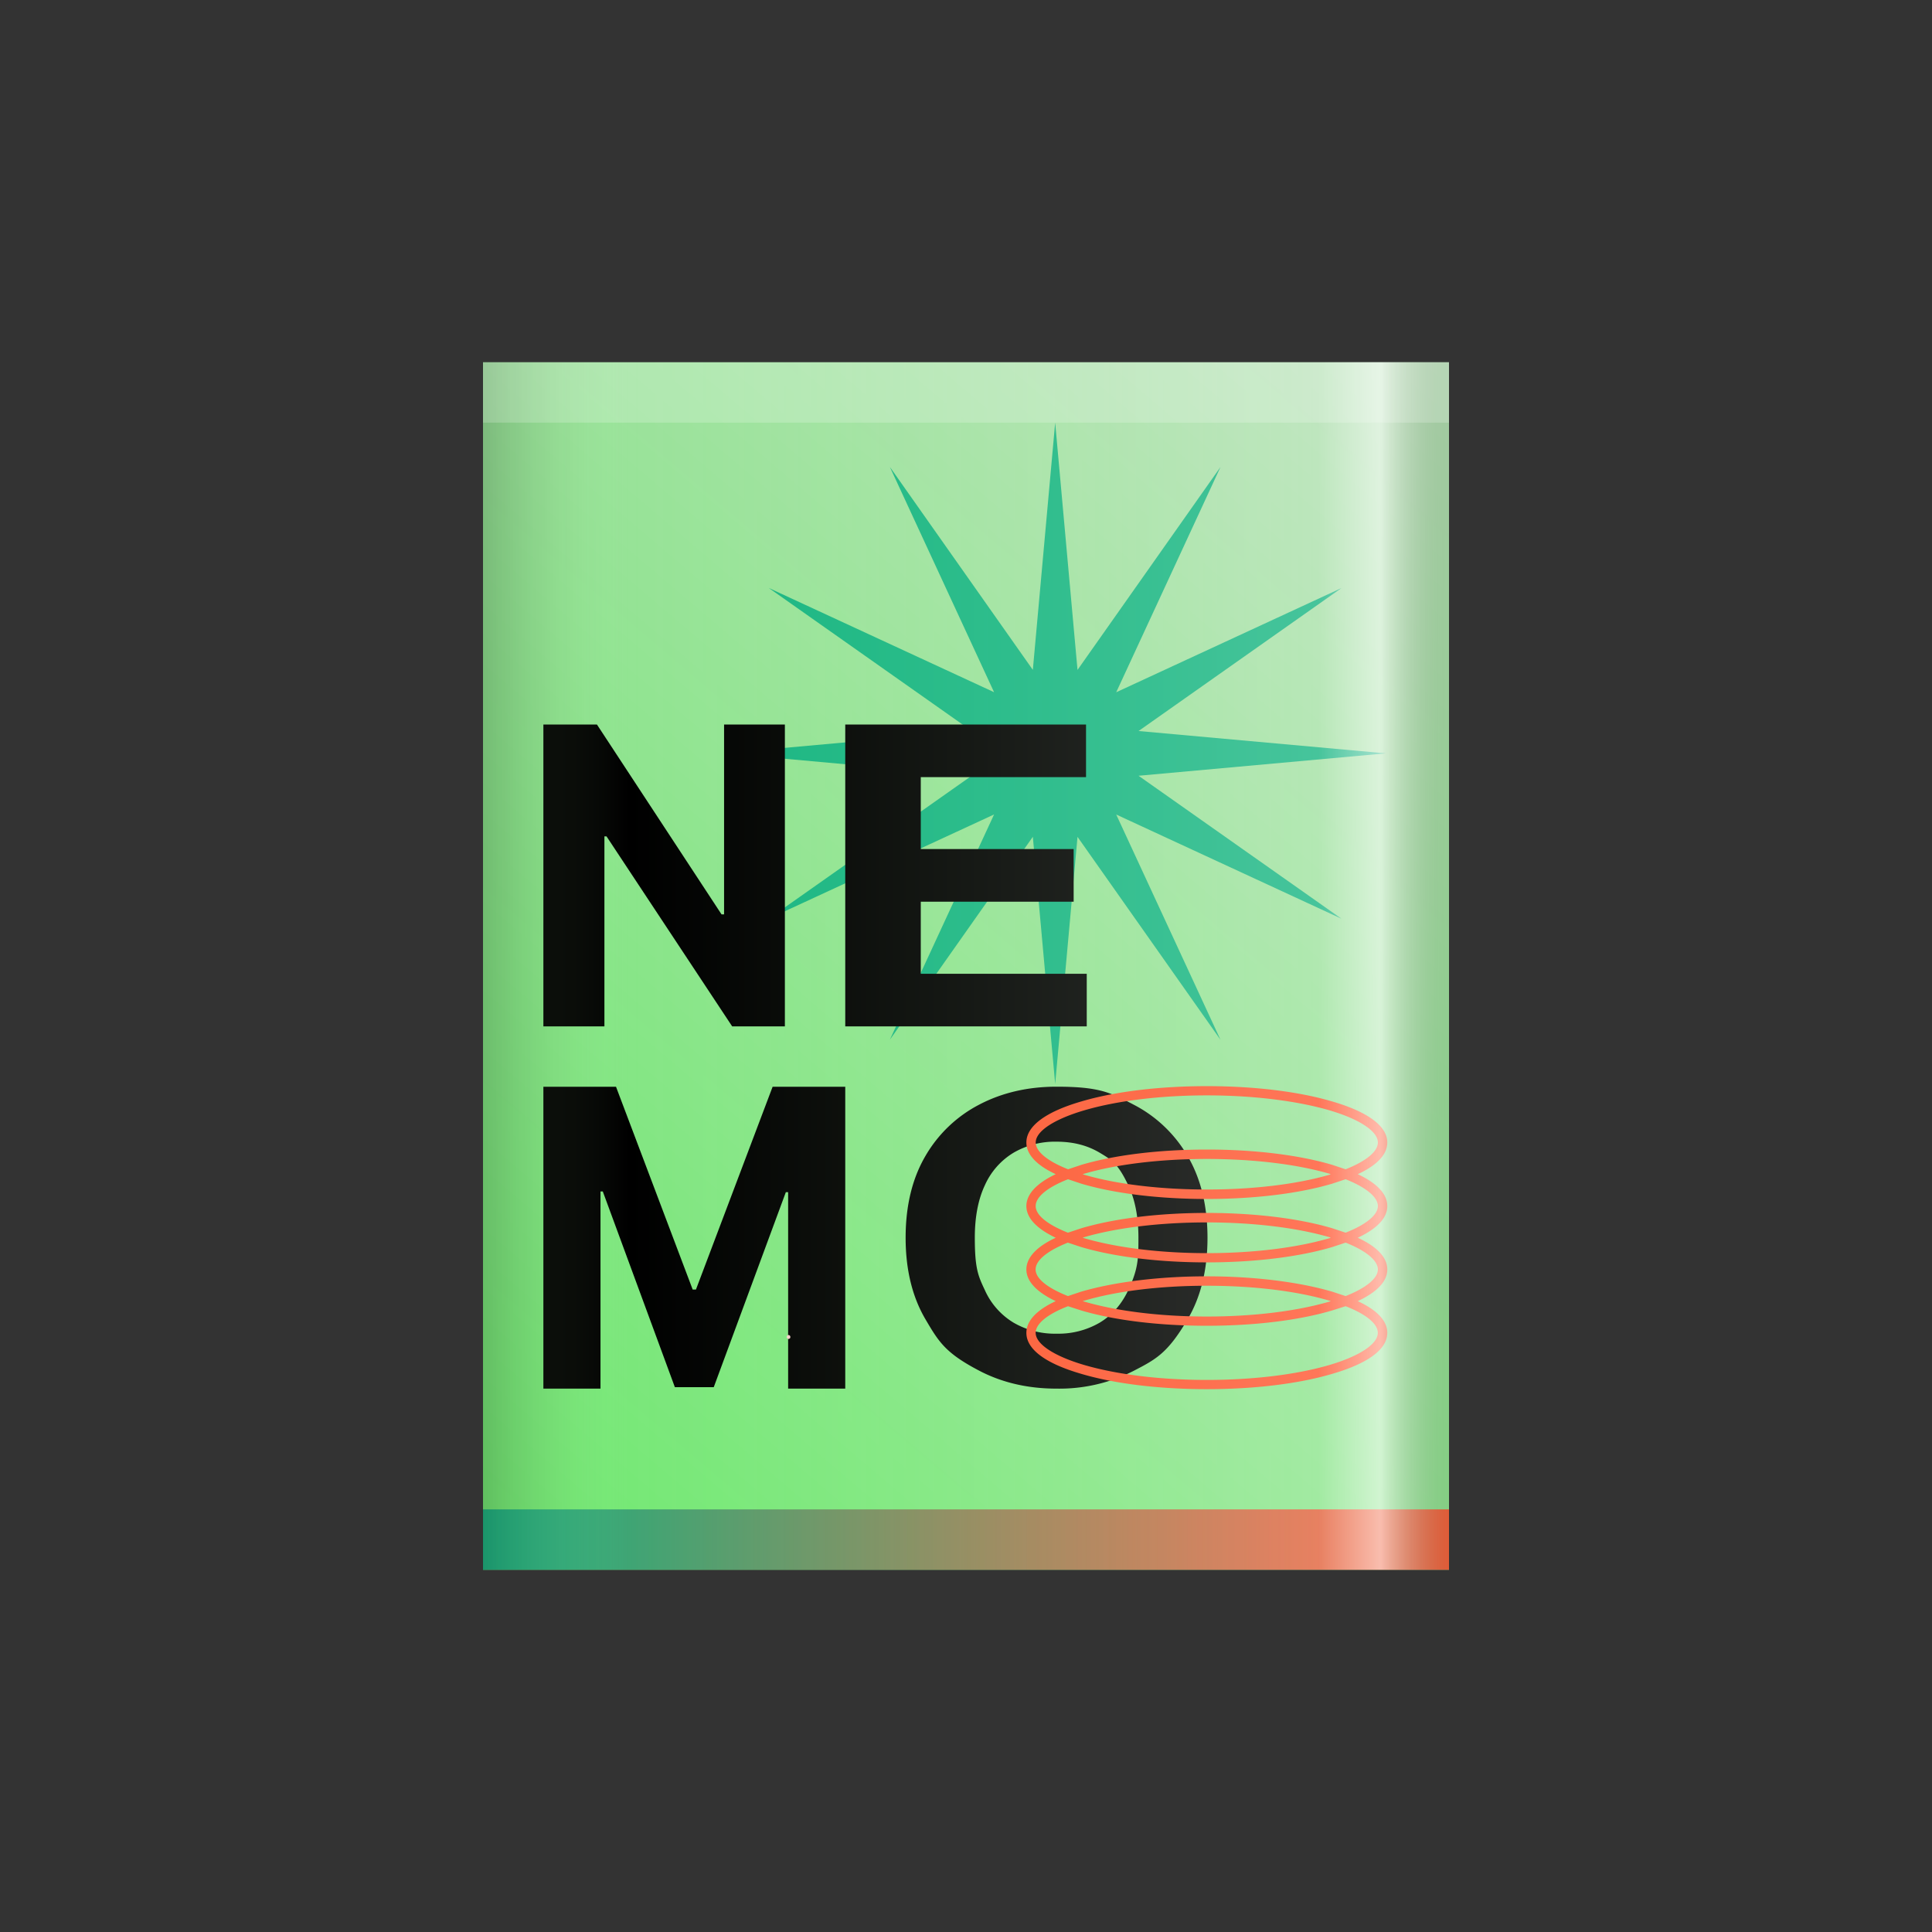 <svg xmlns="http://www.w3.org/2000/svg" width="32" height="32" fill="none"><rect width="100%" height="100%" fill="#333333" stroke="none"/><path fill="url(#A)" d="M8 6h16v20H8z"/><g clip-path="url(#D)"><path fill="#18b582" d="m17.477 17.954-.37-4.094-2.368 3.361 1.726-3.731-3.731 1.726 3.361-2.368L12 12.477l4.095-.37-3.361-2.368 3.731 1.726-1.726-3.731 2.368 3.361.37-4.094.37 4.095 2.368-3.361-1.727 3.731 3.731-1.726-3.361 2.368 4.094.37-4.094.371 3.361 2.368-3.731-1.726 1.727 3.731-2.368-3.361-.37 4.094z"/></g><path fill="#000" d="M20 20.5q0 .796-.331 1.355c-.331.559-.518.657-.897.853A2.7 2.7 0 0 1 17.5 23q-.711 0-1.277-.295c-.566-.295-.675-.481-.894-.853S15 21.029 15 20.5s.11-.982.329-1.355a2.2 2.2 0 0 1 .894-.851q.566-.295 1.277-.295c.711 0 .895.098 1.272.295a2.2 2.2 0 0 1 .897.851q.33.559.331 1.355m-1.144 0q0-.516-.169-.87c-.169-.354-.268-.415-.472-.537s-.441-.183-.714-.183a1.36 1.36 0 0 0-.714.183 1.2 1.2 0 0 0-.474.537q-.167.354-.167.87c0 .516.056.634.167.87a1.2 1.2 0 0 0 .474.537 1.36 1.36 0 0 0 .714.183 1.36 1.36 0 0 0 .714-.183q.305-.183.472-.537c.167-.354.169-.526.169-.87M9 18h1.203l1.27 3.359h.054L12.797 18H14v5h-.946v-3.254h-.038l-1.194 3.23h-.644l-1.194-3.242h-.038V23H9zm5-1v-5h3.988v.872h-2.737v1.191h2.532v.872h-2.532v1.194H18V17zm-1-5v5h-.873l-2.081-3.147h-.035V17H9v-5h.887l2.064 3.145h.042V12z"/><path fill="#ff542f" fill-rule="evenodd" d="M17.486 19.448c-.318-.148-.486-.327-.486-.525 0-.268.313-.506.908-.679.556-.165 1.296-.254 2.081-.254s1.522.089 2.078.254c.595.173.911.411.911.679 0 .198-.168.377-.489.525.321.151.489.33.489.528s-.168.374-.489.525c.321.148.489.327.489.525s-.168.374-.489.525c.321.148.489.327.489.525 0 .271-.316.506-.911.679-.556.165-1.293.254-2.078.254s-1.525-.089-2.081-.254c-.595-.173-.908-.408-.908-.679 0-.198.168-.377.486-.525-.318-.151-.486-.33-.486-.525s.168-.377.486-.525c-.318-.151-.486-.33-.486-.525s.168-.377.486-.528m4.802-.081c.338-.134.534-.293.534-.444 0-.184-.299-.383-.796-.531-.545-.159-1.268-.249-2.036-.249s-1.494.089-2.036.249c-.5.148-.799.346-.799.531 0 .151.196.31.536.444l.218-.073c.556-.165 1.296-.254 2.081-.254s1.522.089 2.078.254zm0 1.05c.338-.134.534-.293.534-.441s-.196-.31-.534-.444l-.221.073c-.556.165-1.293.254-2.078.254s-1.525-.089-2.081-.254l-.218-.073c-.341.134-.536.293-.536.444s.196.307.534.441l.221-.073c.556-.165 1.296-.254 2.081-.254s1.522.089 2.078.254zm0 1.05c.338-.134.534-.293.534-.441s-.196-.31-.534-.444l-.221.073c-.556.165-1.293.254-2.078.254s-1.525-.089-2.081-.254l-.221-.073c-.338.134-.534.293-.534.444s.196.307.536.441l.218-.073c.556-.162 1.296-.254 2.081-.254s1.522.092 2.078.254zm-4.598.168c-.341.131-.536.291-.536.441 0 .184.299.383.799.531.542.159 1.265.249 2.036.249s1.492-.089 2.036-.249c.497-.148.796-.346.796-.531 0-.151-.196-.31-.534-.441l-.221.07c-.556.165-1.293.254-2.078.254s-1.525-.089-2.081-.254zm.243-2.187q.008.005.02.008c.542.159 1.265.246 2.036.246s1.492-.087 2.036-.246q.008-.005.019-.008a.04.04 0 0 1-.019-.006c-.545-.159-1.268-.246-2.036-.246s-1.494.087-2.036.246q-.011.005-.02.006m-.003 1.053q.011 0 .022.006c.542.159 1.265.249 2.036.249s1.492-.089 2.036-.249l.019-.006-.019-.008c-.545-.159-1.268-.246-2.036-.246s-1.494.087-2.036.246zm.003 1.05q.008 0 .02.006c.542.159 1.265.249 2.036.249s1.492-.089 2.036-.249q.008-.005.019-.006-.012-.005-.019-.006c-.545-.162-1.268-.249-2.036-.249s-1.494.087-2.036.249a.04.04 0 0 0-.02.006"/><path fill="url(#B)" d="M24 25H8v1h16z"/><path fill="#f6d1c9" d="M13.06 22.178c-.019-.006-.02-.008-.022-.01-.009-.015-.009-.019-.009-.023.006-.02.008-.022.009-.024.012-.012.033-.012.044 0q.009.01.009.024c0 .014-.003.017-.009.023s-.014.01-.022.01"/><path fill="url(#C)" d="M8 6h16v20H8z"/><path fill="#fff" fill-opacity=".2" d="M24 6H8v1h16z"/><defs><linearGradient id="A" x1="33.5" x2="8" y1="-4" y2="26" gradientUnits="userSpaceOnUse"><stop stop-color="#d9d9d9"/><stop offset="1" stop-color="#70e970"/></linearGradient><linearGradient id="B" x1="7.691" x2="23.934" y1="25.58" y2="25.58" gradientUnits="userSpaceOnUse"><stop stop-color="#18b582"/><stop offset="1" stop-color="#ff542f"/></linearGradient><linearGradient id="C" x1="24" x2="8" y1="17" y2="17" gradientUnits="userSpaceOnUse"><stop stop-color="#5f7a5a" stop-opacity=".2"/><stop offset=".071" stop-color="#fff" stop-opacity=".6"/><stop offset=".135" stop-color="#fff" stop-opacity=".2"/><stop offset=".849" stop-color="#c3ffb4" stop-opacity="0"/><stop offset="1" stop-color="#141913" stop-opacity=".2"/></linearGradient><clipPath id="D"><path fill="#fff" d="M12 7h11v11H12z"/></clipPath></defs></svg>